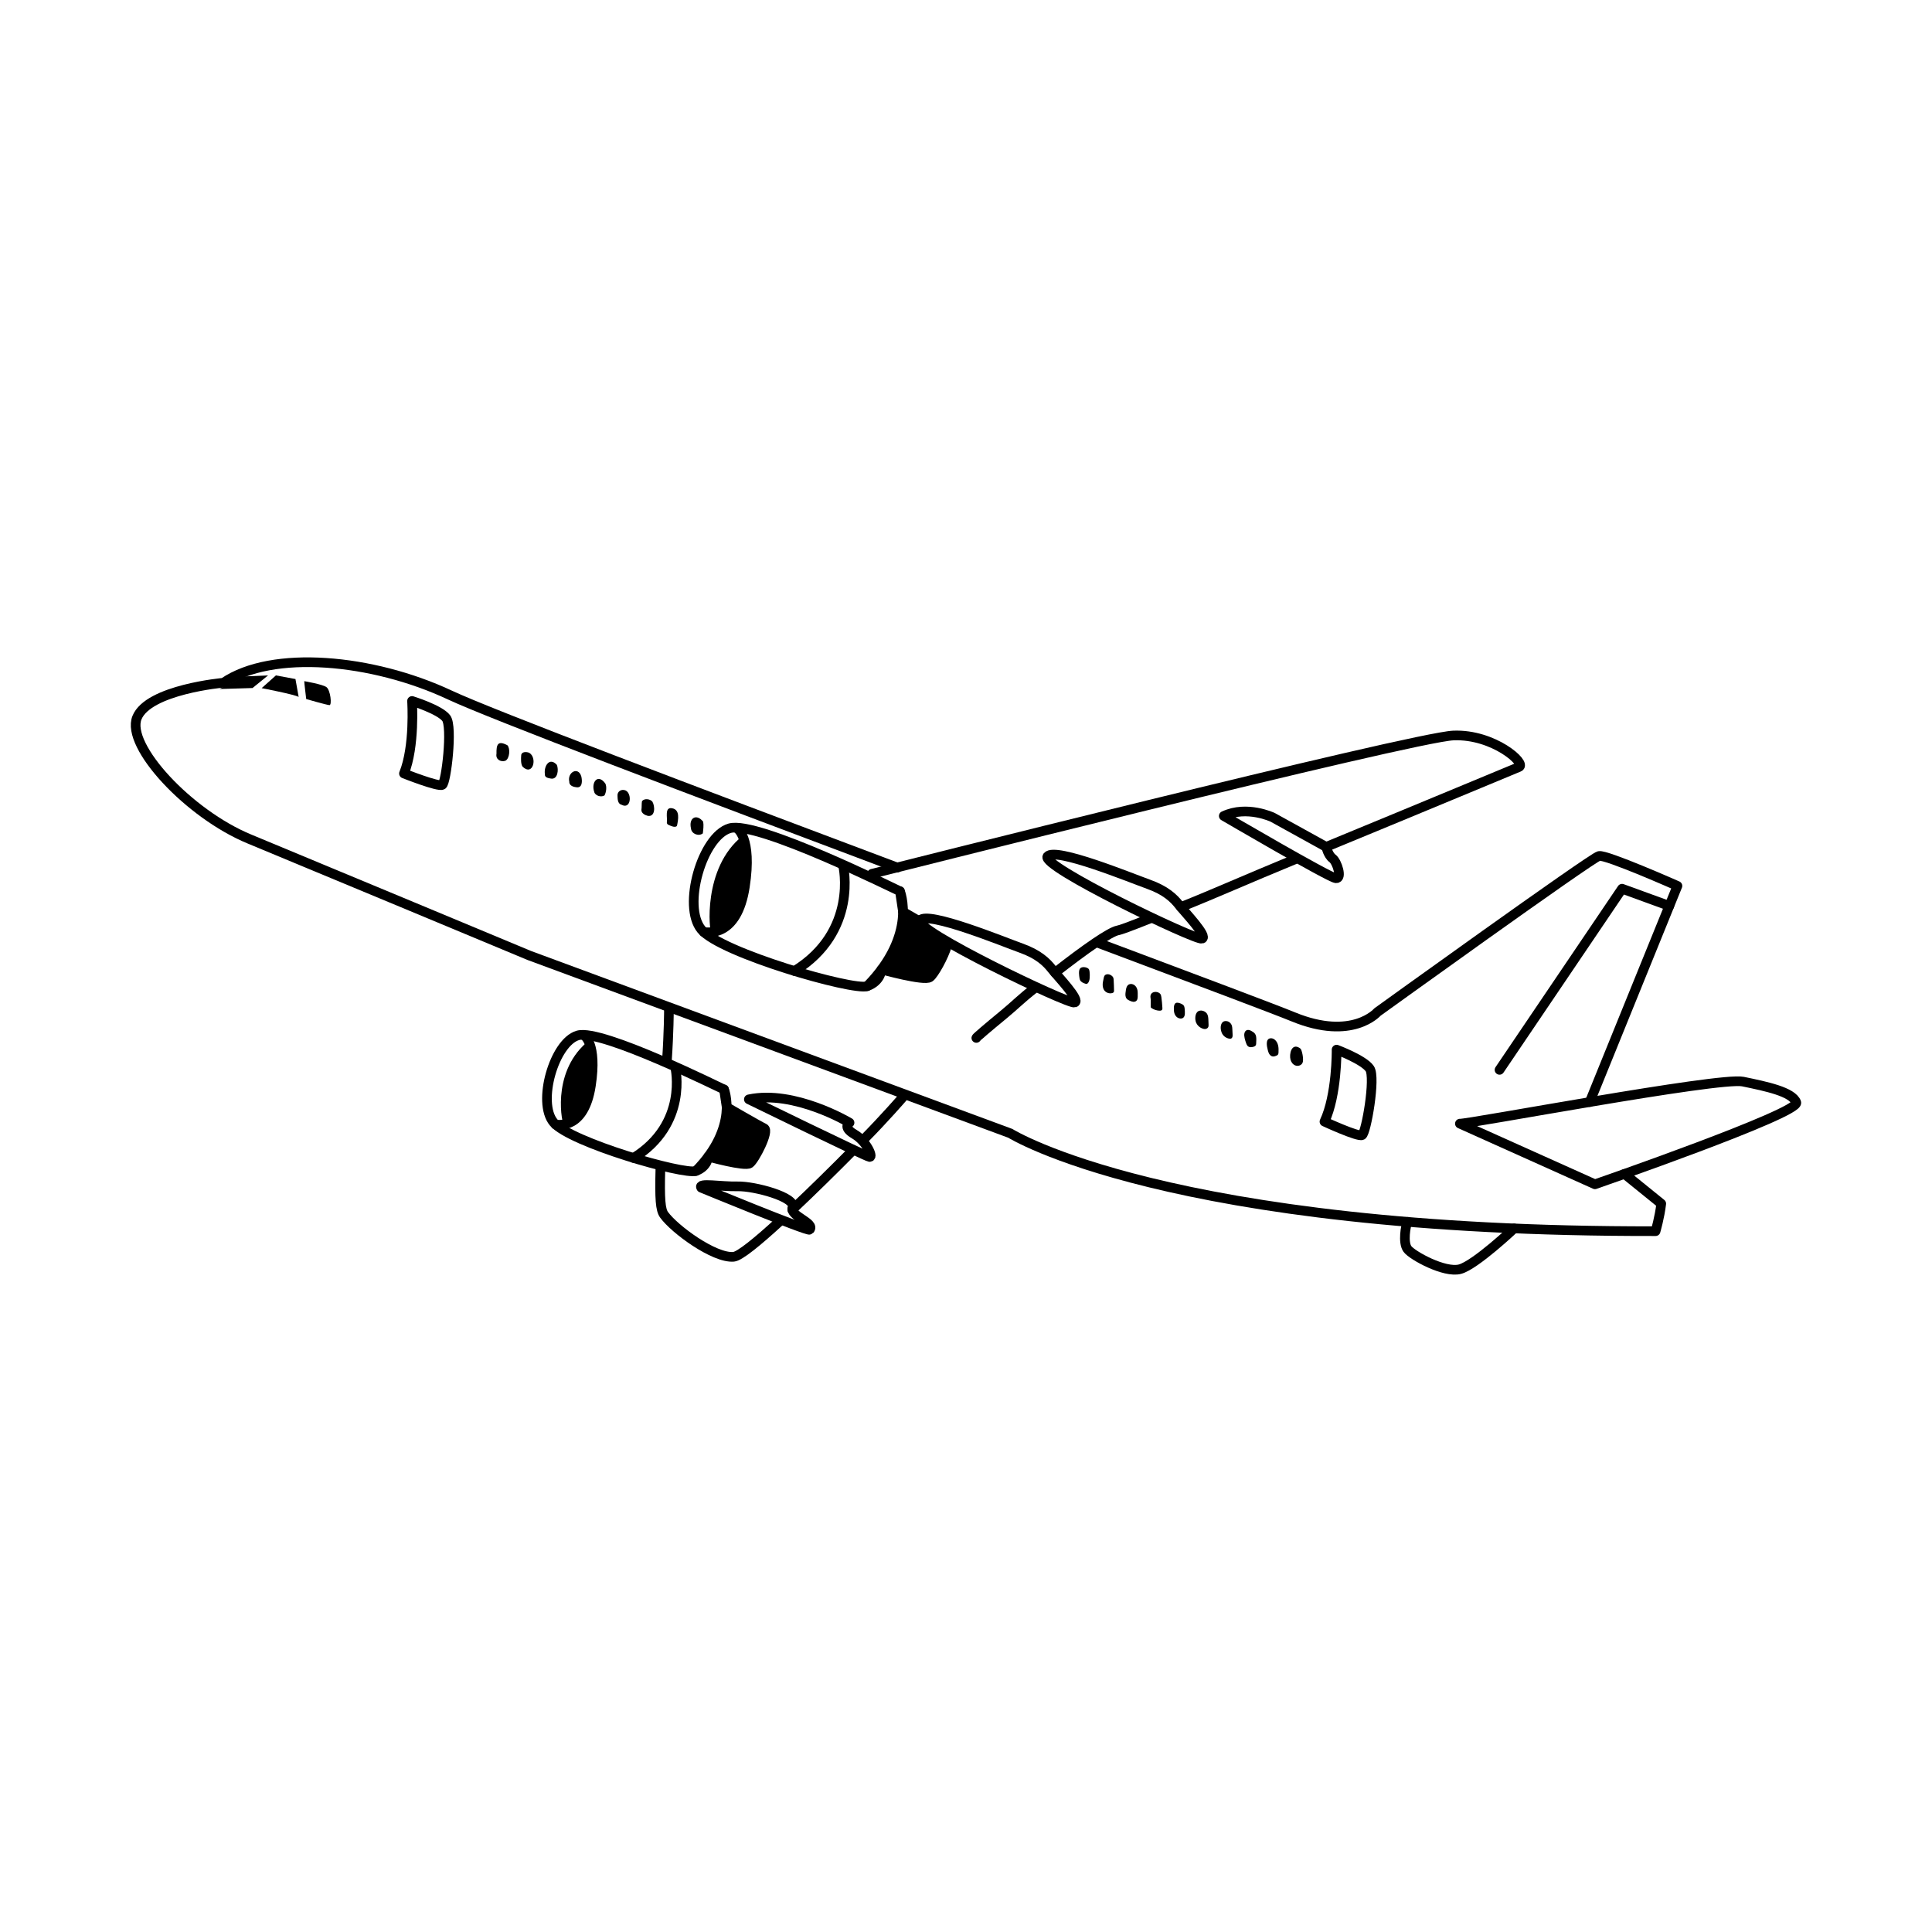 <?xml version="1.0" encoding="UTF-8"?><svg id="vliegtuig" xmlns="http://www.w3.org/2000/svg" viewBox="0 0 1000 1000"><defs><style>.cls-1{fill:none;stroke:#000;stroke-linecap:round;stroke-linejoin:round;stroke-width:5px;}</style></defs><path class="cls-1" d="M464.47,449.06c-105.22-39.54-210.45-79.38-231.6-89.3-40.18-18.83-92.11-23.53-117.22-6.37,0,0-38.9,3.44-44.76,18.09-5.86,14.65,26.79,49.81,58.18,62.78,31.39,12.98,144.82,60.27,144.82,60.27l249.04,92.08s81.2,51.06,334,50.64c0,0,2.09-7.12,2.93-14.23l-19.05-15.42"/><path class="cls-1" d="M822.83,570.42l45.41-111.88s-36.83-16.32-40.6-15.49c-3.77.84-114.68,80.78-114.68,80.78,0,0-12.98,15.07-43.53,2.51-9.26-3.8-49.28-18.86-101.7-38.53"/><path class="cls-1" d="M755.65,581.59c3.77.42,134.36-24.28,146.49-21.76,12.14,2.51,25.53,5.27,27.62,10.8,2.09,5.53-104.22,42.36-104.22,42.36l-69.9-31.39Z"/><path class="cls-1" d="M728.49,632.44c-.89,1.89-2.46,10.68,0,14.03,2.46,3.35,19.2,12.56,27.15,10.46,7.95-2.09,28.07-21.09,28.07-21.09"/><path class="cls-1" d="M475.52,476.63c-4.43-2.54-8.12-4.69-8.12-4.69l-1.59-10.65c-1.26-.42-73.9-36.77-88.13-32.58-14.23,4.19-24.68,40.3-14.63,52.44,10.05,12.14,78.69,31.81,85.8,29.3,7.12-2.51,7.44-8.66,7.44-8.66,0,0,22.07,6.15,25,4.05,2.08-1.49,7.27-10.74,8.91-16.54"/><path class="cls-1" d="M364.35,482.47c1.88,0,17.11,2.96,21.19-23.53,3.94-25.59-4.1-30.24-4.1-30.24"/><path class="cls-1" d="M465.81,461.29s9.3,22.37-16.96,49.15"/><path class="cls-1" d="M436.43,448.2s8,33.86-25.21,54.38"/><path d="M368.17,482.49c-.97.38-4.78-33.22,16.18-49.83,0,0,11.78,38.76-16.18,49.83Z"/><path d="M459.03,502.09c-1.01-.28,1.03-8.22,11.55-28,0,0,12.19,7.28,18.83,15.2,2.27,5.59-5.9,12.97-8.13,16.54s-11.98-.9-22.26-3.74Z"/><polygon points="113.64 356.64 130.7 356.12 138.75 349.59 126.14 350.13 113.64 356.64"/><path d="M135.43,356.18s17.19,3.3,19.15,4.55l-1.65-9.26-10.12-1.88-7.38,6.59Z"/><path d="M157.48,352.57c-.08.24,1.02,9.26,1.02,9.26,0,0,10.59,3.06,12.01,3.14,1.41.08.55-7.85-1.57-9.34s-11.46-3.06-11.46-3.06Z"/><path d="M256.98,390.16c-.52,2.84,2.04,4.38,4.54,3.64,2.32-1.04,2.68-6.41,1.11-8.06-5.04-2.65-5.73-.32-5.65,4.41Z"/><path d="M270.53,396.88c5.4,5.04,7.69-4.74,3.4-7.22-1.39-.63-3.98-.67-4.15,1.23-.14,1.62-.28,4.67.75,5.99Z"/><path d="M282.03,400.75c-.17,1.76,1.87,2.03,3.2,2.25,3.53.55,4.01-4.77,2.99-7.12-3.87-4.22-6.83.73-6.18,4.87Z"/><path d="M294.65,404.5c-.12,2.01,1.85,2.77,3.52,2.95,3.39.67,3.26-3.33,2.71-5.58-1.59-5.29-7.27-2.15-6.24,2.64Z"/><path d="M307.57,409.91c.5,2.03,3.69,2.9,5.33,1.79.87-1.62,1.28-4.49.4-6.18-3.97-5.39-7.42-.44-5.72,4.38Z"/><path d="M319.62,411.91c.06,1.69.07,4.14,2.08,4.63,4.89,2.62,5.54-5.71,2.16-7.38-2.08-.93-4.43.38-4.24,2.75Z"/><path d="M332,419.09c-.17,1.78,1.79,2.82,3.27,3.19,4.02.68,3.81-5.06,2.38-7.39-1.18-1.38-4.15-1.77-5.35-.22-.28,1.37-.06,2.98-.3,4.42Z"/><path d="M345.15,425.7c.03.27.07.55.23.77.16.23.43.38.68.5.64.31,1.31.57,1.99.79.81.25,1.85.37,2.35-.31.64-3.12,1.77-8.42-2.63-9.12-3.89-.65-2.22,5-2.61,7.37Z"/><path d="M357.64,428.79c.29,2.88,4,4.26,6.14,2.57.23-1.95.52-4.12.18-6.07-3.56-4.41-7.58-1.86-6.31,3.5Z"/><path d="M558.74,506.18c.06.36.12.73.27,1.06.5,1.11,1.77,1.63,2.94,1.97.15.04.3.08.45.07.21-.02.4-.15.55-.29.79-.72,1-1.87,1.08-2.93.07-1.03.05-2.07-.07-3.1-.07-.6-.19-1.24-.66-1.63-.98-.82-3.49-1.17-4.32.04-.8,1.17-.44,3.53-.25,4.8Z"/><path d="M570.75,509.78c.02.88.19,1.78.64,2.54.86,1.46,2.79,2.18,4.39,1.66.27-.09.54-.22.69-.46.15-.23.15-.53.15-.81-.02-1.82-.09-3.63-.19-5.45-.02-.42-.05-.84-.21-1.23-.18-.44-.53-.8-.91-1.08-.74-.55-1.72-.86-2.61-.61-1.06.3-1.29,1.1-1.45,2.04-.2,1.14-.54,2.21-.51,3.39Z"/><path d="M582.59,513.64c-.14,1.1-.17,2.33.51,3.2.43.55,1.07.88,1.71,1.16.54.24,1.1.46,1.69.52s1.22-.07,1.66-.47c.76-.68.73-1.86.72-2.88,0-.76.03-1.53-.07-2.28-.13-.96-.51-1.92-1.19-2.61-.68-.7-1.68-1.11-2.64-.95-2.01.34-2.17,2.68-2.38,4.31Z"/><path d="M595.61,521c0,.16,0,.33.08.47.07.12.19.21.3.29,1.2.8,2.61,1.28,4.05,1.37.56.03,1.22-.05,1.49-.53.15-.27.14-.61.12-.92-.11-1.85-.26-3.69-.52-5.52-.09-.62-.2-1.27-.6-1.75-.26-.32-.62-.54-.99-.7-1.59-.71-3.84-.2-4.07,1.8-.07.64.14,1.36.16,2.01.03,1.16-.02,2.33-.03,3.5Z"/><path d="M607.62,523.13c.08,1.06.41,2.14,1.12,2.94s1.81,1.29,2.86,1.08c.24-.05.48-.13.69-.26.29-.18.51-.46.66-.76.39-.78.37-1.7.33-2.57-.03-.64-.05-1.28-.16-1.91-.07-.39-.16-.79-.38-1.12-.3-.46-.81-.75-1.31-.98-.47-.21-.95-.37-1.45-.48-2.53-.58-2.48,2.24-2.35,4.06Z"/><path d="M619.13,529.39c.58,1.31,1.7,2.35,3.02,2.9.57.24,1.18.39,1.79.31s1.2-.44,1.45-1c.18-.41.17-.87.16-1.31-.03-.9-.06-1.8-.11-2.69-.06-1.1-.19-2.27-.87-3.14-.33-.42-.77-.74-1.25-.98-.89-.44-1.97-.59-2.87-.19-2.03.9-2.08,4.38-1.32,6.08Z"/><path d="M631.98,533.23c.1.45.21.9.39,1.33.68,1.63,2.27,2.84,4.01,3.06.26.03.53.04.78-.05.39-.14.65-.53.76-.93s.09-.83.07-1.24c-.04-.89-.09-1.79-.13-2.68-.03-.57-.06-1.15-.21-1.71-.34-1.21-1.35-2.24-2.58-2.45-2.96-.52-3.56,2.53-3.1,4.67Z"/><path d="M644.97,539.91c.23.66.53,1.34,1.11,1.74.71.49,1.66.43,2.49.22.57-.14,1.17-.37,1.44-.89.14-.28.17-.59.18-.9.04-.63.06-1.26.07-1.89.01-1.05-.04-2.16-.62-3.03-.49-.73-1.29-1.19-2.06-1.61-1.49-.83-3.06-.58-3.48,1.29-.34,1.51.39,3.66.88,5.07Z"/><path d="M656.16,543.37c.2.74.4,1.5.8,2.16s1.05,1.2,1.82,1.3c.54.07,1.09-.1,1.6-.29.43-.16.87-.36,1.12-.74.21-.33.24-.74.26-1.13.05-1.17.06-2.36-.2-3.51-.26-1.15-.81-2.26-1.72-3-.64-.53-1.48-.86-2.3-.74-2.65.36-1.81,4.24-1.36,5.95Z"/><path d="M667.96,548.49c.36,1.32,1.28,2.55,2.57,3.01,1.29.46,2.93,0,3.57-1.22.36-.68.39-1.47.35-2.24-.07-1.39-.31-2.78-.74-4.11-.12-.37-.26-.75-.5-1.04-.17-.21-.4-.37-.63-.52-4.12-2.56-5.39,3.25-4.61,6.12Z"/><polyline class="cls-1" points="864.03 468.9 839.57 460 776.15 553.76"/><path class="cls-1" d="M691.82,543.3c0,.63.21,23.44-6.28,37.25,0,0,17.37,8.04,19.46,6.99,2.09-1.05,7.12-29.81,3.98-34.41-3.14-4.6-17.16-9.84-17.16-9.84Z"/><path class="cls-1" d="M213.27,362.83c.04.63,1.52,23.39-4.18,37.54,0,0,17.79,7.06,19.82,5.89,2.03-1.16,5.44-30.16,2.04-34.58-3.39-4.42-17.68-8.86-17.68-8.86Z"/><path class="cls-1" d="M686.43,438.34c51.39-21.17,97.63-40.47,99.77-41.33,4.19-1.67-12.98-17.16-33.9-16.32-20.93.84-300.94,71.57-300.94,71.57"/><path class="cls-1" d="M611.19,469.51c18.12-7.25,33.67-14.27,58.96-24.68"/><path class="cls-1" d="M546.05,503.47c15.93-12.47,28.49-21.13,32.55-21.91,1.62-.31,5.5-1.72,17.39-6.43"/><path class="cls-1" d="M505.35,537.23c.12-.37,5.79-5.23,13.94-11.93,6.13-5.04,8.56-7.8,16.2-13.81"/><path class="cls-1" d="M633.43,422.34s54.41,31.82,57.97,32.23.63-8.58-1.67-10.25c-2.3-1.67-3.3-5.97-3.3-5.97l-27.7-15.3s-13.36-6.35-25.29-.7Z"/><path class="cls-1" d="M542.18,443.26c-3.98,4.94,76.58,43.55,79.94,42.6,3.36-.95-8.73-13.51-11.69-17.28s-7.14-7.74-15.93-10.88c-8.79-3.14-48.34-19.38-52.32-14.44Z"/><path class="cls-1" d="M476.27,476.32c-3.98,4.94,76.58,43.55,79.94,42.6,3.36-.95-8.73-13.51-11.69-17.28-2.95-3.77-7.14-7.74-15.93-10.88-8.79-3.14-48.34-19.38-52.32-14.44Z"/><path class="cls-1" d="M447.04,589.79c10.72-10.84,20.12-21.7,20.12-21.7"/><path class="cls-1" d="M410.1,626.12c10.47-9.86,21.08-20.34,30.64-29.97"/><path class="cls-1" d="M341.81,605.12c-.41,15.56.05,21.08,1.9,23.64,5.44,7.53,25.95,22.6,36,21.76,3.14-.26,12.46-7.9,23.79-18.29"/><path class="cls-1" d="M346.23,523.18s-.02,10.72-1.04,25.96"/><path class="cls-1" d="M374.76,563.9c-1.08-.36-63.45-31.57-75.67-27.98-12.22,3.59-21.19,34.6-12.56,45.02,8.62,10.42,67.56,27.31,73.67,25.15,6.11-2.16,6.39-7.43,6.39-7.43,0,0,18.95,5.28,21.46,3.48,2.52-1.8,10.33-16.82,7.46-18.16-2.87-1.34-19.38-10.94-19.38-10.94l-1.37-9.14Z"/><path class="cls-1" d="M287.65,582.1c1.62,0,14.69,2.54,18.19-20.2,3.39-21.97-3.52-25.96-3.52-25.96"/><path class="cls-1" d="M374.76,563.9s7.99,19.2-14.56,42.2"/><path class="cls-1" d="M349.54,552.67s6.87,29.07-21.65,46.69"/><path d="M303.34,539.86c-18.25,16.12-12.26,42.73-11.46,42.32,0,0,19.87-4.24,11.46-42.32Z"/><path d="M379.23,573.92c-10.52,17.11-10.52,27.86-9.72,27.45,0,0,19.37,6.38,21.64-4.22.92-4.3,13.98-11.77-11.91-23.23Z"/><path class="cls-1" d="M362.97,614.75s55.23,22.77,56.09,21.76c3.08-3.61-10.57-7.16-8.85-11.56,2.07-5.26-19.8-11.1-28.41-10.89-8.61.21-20.72-2.04-18.83.68Z"/><path class="cls-1" d="M387.61,569.02s60.43,29.51,62.47,29.82c2.04.31-1.41-8-7.85-11.77-6.44-3.77-2.51-5.96-2.51-5.96,0,0-28.57-17.13-52.11-12.09Z"/></svg>